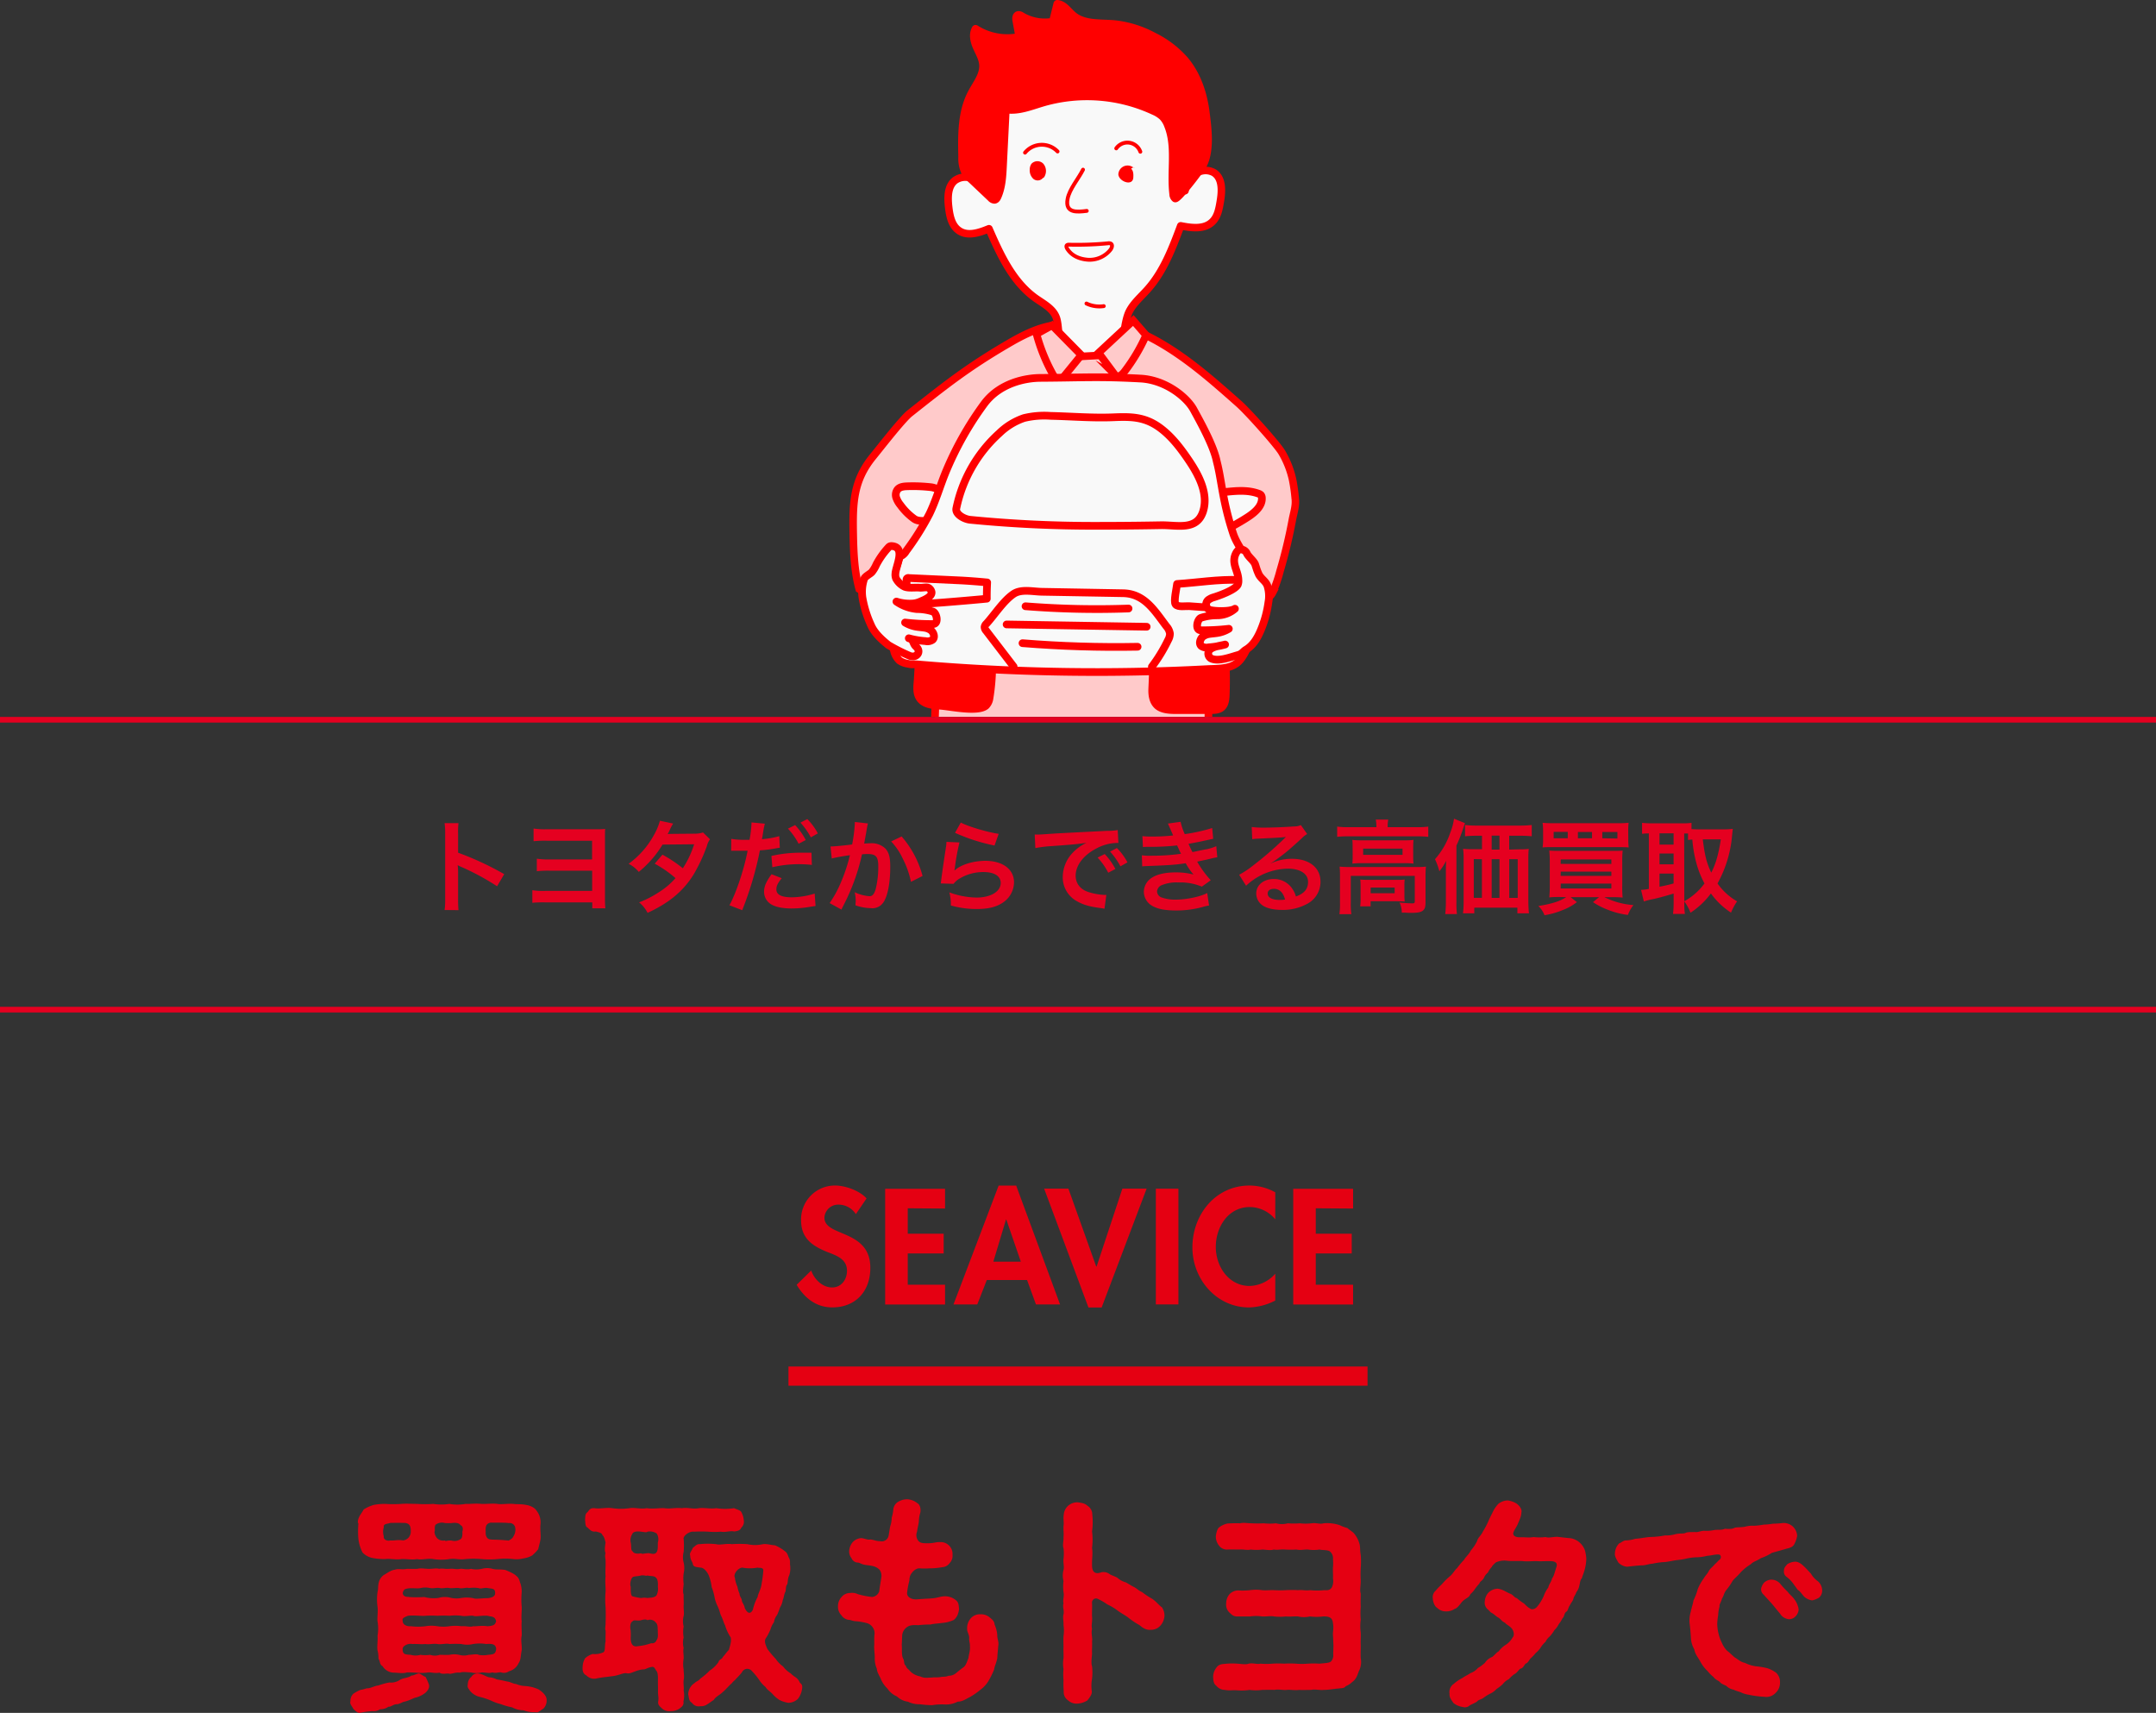 <svg xmlns="http://www.w3.org/2000/svg" xmlns:xlink="http://www.w3.org/1999/xlink" viewBox="0 0 764 606.88"><rect x="0" y="0" width="764" height="606.88" fill="#333333" stroke="none"/><defs><style>.cls-1,.cls-11,.cls-5{fill:none;}.cls-2{fill:#e50012;}.cls-3{clip-path:url(#clip-path);}.cls-4,.cls-6{fill:#ffcaca;}.cls-10,.cls-11,.cls-5,.cls-6,.cls-7,.cls-8,.cls-9{stroke:red;}.cls-10,.cls-11,.cls-5,.cls-7,.cls-8,.cls-9{stroke-linecap:round;stroke-linejoin:round;}.cls-10,.cls-5,.cls-8{stroke-width:2.72px;}.cls-6{stroke-miterlimit:10;}.cls-6,.cls-7{stroke-width:2.66px;}.cls-10,.cls-7{fill:#f9f9f9;}.cls-12,.cls-8,.cls-9{fill:red;}.cls-9{stroke-width:3.12px;}.cls-11{stroke-width:1.36px;}.cls-13{fill:#e50020;}</style><clipPath id="clip-path" transform="translate(0 -1.99)"><rect class="cls-1" x="292" width="180" height="256"/></clipPath></defs><g id="レイヤー_2" data-name="レイヤー 2"><g id="Contents"><path class="cls-2" d="M152,598.85c.33,1.31-.73,2.45-1.3,2.94a9.43,9.43,0,0,1-3.27,1.63c-.73.08-2.12,1-4.08,1.47-.57,0-2,1-2.77.9-1.31.08-2,1-2.94.9a4.84,4.84,0,0,1-2.94.89,4,4,0,0,1-2.69.66,29.16,29.16,0,0,0-4.24.57c-.82.32-1.72-.57-2.53-1.31-.57-1.14-1.39-1.79-1.06-2.77a3.47,3.47,0,0,1,1-2.61,13.65,13.65,0,0,1,2.53-1.39c1.14-.16,1.87-.49,2.36-.57,1.14.08,2.69-.9,4-1a24,24,0,0,1,3.92-1.06,5.54,5.54,0,0,0,3.83-1c1.47-.74,2.86-.57,4-1.47.57.08,1.06-.33,2.53-.73.74.08,1.47.89,2.45,1.22A19.66,19.66,0,0,1,152,598.85Zm-25-57c-.41-.65-.08-1.71.41-2.69.41-.73,1-1.47,1.47-2.37a13.71,13.71,0,0,1,3.67-1.63,21.89,21.89,0,0,1,4-.33,42.07,42.07,0,0,0,5.63,0c1.8-.16,3.84,0,5.63,0a41.84,41.84,0,0,0,5.71,0,18.77,18.77,0,0,0,5.72,0,16.5,16.5,0,0,0,5.71,0c1.47.09,3.51-.24,5.63,0,1.55.09,3.92-.24,5.71,0,1.55.25,3.59-.16,5.63,0,1.14.17,2.69,0,4.33.33,1.38.16,3.18.9,3.83,2a6.67,6.67,0,0,1,1.47,4.65c-.24,2.12.16,3.76,0,5.47-.24,1.47-.73,2.94-.82,3.59a17.37,17.37,0,0,1-2.12,2.2,8.42,8.42,0,0,1-3.1,1.06,9.89,9.89,0,0,1-3.59.25,25.82,25.82,0,0,0-5.63,0,33,33,0,0,1-5.71,0,31.94,31.94,0,0,0-5.63,0c-2.29.33-3.76-.33-5.71,0a19.21,19.21,0,0,1-5.72,0c-2.2-.33-4,.41-5.71,0-1.71.33-3.83-.08-5.63,0-1.63.33-4.16-.25-5.63,0a24.23,24.23,0,0,1-4.24-.33,6.81,6.81,0,0,1-3.84-2,14.19,14.19,0,0,1-1.47-4.81A30.26,30.26,0,0,1,127,541.89ZM163,594.61c-1.72-.16-2.53.41-3.67.41-1-.33-2.53.4-3.59-.41-1.56.33-3-.16-3.92-.08a17.2,17.2,0,0,1-3.59.16,39.3,39.3,0,0,0-4.08-.16c-1.23.49-3.27.08-4.57.08a4.72,4.72,0,0,1-4-2.29c-1.14-.57-.82-1.79-1.47-2.61a11.61,11.61,0,0,0-.33-3c-.24-1.47.17-3.34,0-5.14a15.24,15.24,0,0,0,0-5.14c-.16-1.55.25-3.51,0-5.14a19,19,0,0,1,0-5.22c.33-1.23.09-1.88.41-3.27a4.56,4.56,0,0,1,1.8-2.77c1.22-.65,2.44-1.72,3.91-1.88,1.39-.49,2.53.08,4.33-.32,1.47,0,2.45.08,3.75,0,1.06-.33,2.7,0,3.76,0,1.63.08,2.69-.33,3.83,0,1.31-.25,2.21.16,3.76,0s2.12.32,3.83,0c.82-.09,2.37.4,3.76,0a8.8,8.8,0,0,0,3.83,0,7.14,7.14,0,0,1,3.75,0c1.55.4,2.7.08,4.57.4,1.15.49,3.19,1.31,4,2.21,1,.81,1,1.79,1.39,2.69a9.53,9.53,0,0,1,.41,3,26.65,26.65,0,0,0,0,5.14c.08,1.71-.25,3.59,0,5.14-.17,1.55.08,3.84,0,5.14-.41,1.39.16,3.76,0,5.14-.41,1.88-.25,3.35-1.06,4.49a5.18,5.18,0,0,1-3.43,2.94,3.11,3.11,0,0,1-2.78.41c-.81-.17-1.87.41-3.1,0-1.38.41-2.2,0-3.75,0a7.76,7.76,0,0,1-3.83,0C165.8,594.53,164,594.2,163,594.61ZM136,546.3c-.25,1.22,1.3,1.79,2.28,1.47,1.39.16,2.45-.33,4.57,0a3.06,3.06,0,0,0,2.7-3.1c.08-2-.41-3.19-2.7-3.1-2.12-.09-3.59,0-4.57,0-1.06.4-2.53.24-2.28,1.55A5.21,5.21,0,0,0,136,546.3Zm6.69,30c0,1.3,1.39,2,2.94,1.87a21,21,0,0,0,5.14,0,12.48,12.48,0,0,1,4.24,0,14.41,14.41,0,0,0,4.25,0,15,15,0,0,1,4.24,0c1.71-.16,3.1.41,4.16,0,1.31.09,2.94-.32,5.14,0,2.12-.16,2.61-.48,3-1.71-.33-2-2-1.63-3-2-2.28-.16-4.16.41-5.14,0-1.06-.16-2.94.33-4.16,0a18.53,18.53,0,0,0-4.24,0,37.37,37.37,0,0,0-4.25,0,37.41,37.41,0,0,0-4.24,0c-1.06.17-3.84-.24-6.2,0C143.12,575,142.38,575.43,142.71,576.25Zm26.85,12a9.39,9.39,0,0,0,3.43,0c1.87-.16,2.69-.24,2.85-2.12-.16-1.71-1.47-1.87-3.51-1.71a14.8,14.8,0,0,0-4.65,0,9.06,9.06,0,0,1-4.16,0,37.48,37.48,0,0,0-4.24,0c-1.07-.33-2.86.24-4.25,0s-2.85.24-4.24,0c-1.71.16-2.78-.08-4.65,0-1.72-.33-3.51.81-3.43,1.71-.08,2,.9,2,2.86,2.12a6,6,0,0,0,3.42,0,11.54,11.54,0,0,0,3.43,0,5.34,5.34,0,0,0,3.43,0c1,0,2.2.09,3.43,0a8.17,8.17,0,0,1,3.42,0,6.06,6.06,0,0,0,3.43,0C167,588.33,168.58,587.92,169.56,588.24Zm-24.73-20.48a42.18,42.18,0,0,0,5.55,0,13.13,13.13,0,0,0,5,.33,7.93,7.93,0,0,1,3.92-.17,9.1,9.1,0,0,0,4.24.17,11.79,11.79,0,0,1,4.16.08c1.06.41,2.61,0,5.14,0,2.29-.25,2.78-1.06,2.61-2.2-.08-1.31-1.38-1.15-2.53-1.39-1.47-.25-2.36.41-3.34,0a12.13,12.13,0,0,0-3.43,0c-.82-.33-2.45.33-3.43,0-1.06-.16-2.53.16-3.42,0-1.31-.25-2.21.24-3.43,0s-2.12.24-3.43,0a8.09,8.09,0,0,0-3.43,0c-1.22.33-4-.33-5.63.49C142,566.62,143,567.92,144.83,567.76Zm12.9-20c.16.41.65-.17,2.36,0a3.76,3.76,0,0,0,3.1-.49c.74-.33.74-2,.66-2.61.32-1.06.24-2-.66-2.37-.49-.9-2.2-.9-3.1-.73a22.83,22.83,0,0,1-2.36,0,3.84,3.84,0,0,0-3.35.57c-.57.9-.08,2-.41,2.53C154.22,547.12,155.85,548.09,157.73,547.77Zm34.84,59.57c-1.14.57-1.71,1.55-2.86,1.22a10.07,10.07,0,0,1-4.16-.65,8.64,8.64,0,0,1-4.08-1.06,21.85,21.85,0,0,1-4-1.14,16.1,16.1,0,0,1-3.42-1.23,25.34,25.34,0,0,0-3.92-1.3,6.47,6.47,0,0,1-3.59-2.21c-.49-.81-1-1.06-.74-2.28a3.25,3.25,0,0,1,1.23-2.61,2.59,2.59,0,0,1,2.85-1.14c1.64.32,2.94,1.38,3.84,1.3A6.65,6.65,0,0,1,176,597c1.47.24,2.13.4,3.59.73,1.39.16,2.13.82,3.27.9a9.51,9.51,0,0,0,3.18.73,13.21,13.21,0,0,1,4.9,1.23c1.3.89,2.85,2.2,2.77,3.83A4,4,0,0,1,192.57,607.34Zm-18.28-59.9a60.3,60.3,0,0,1,6,.33c.57-.41,1.22-.49,1.79-1.72a4.3,4.3,0,0,0,.49-3,2,2,0,0,0-2.28-1.47c-1.47-.25-4.49-.09-6.37-.17-1.87.33-1.87,1.72-1.79,3.27C172,546.87,173.07,547.52,174.29,547.44Z" transform="translate(0 -1.99)"/><path class="cls-2" d="M242.26,547.28a27.19,27.19,0,0,1,0,4.57,7.3,7.3,0,0,0,0,3.75,8.53,8.53,0,0,1,0,3.84,14.7,14.7,0,0,0,0,3.75c-.08,1.23-.41,2.78,0,3.76-.08,1.14.08,2.53,0,3.83s.25,2.69,0,3.75a7.39,7.39,0,0,0,0,3.76,10.11,10.11,0,0,0,0,3.83,7.36,7.36,0,0,0,0,3.76c-.32,1.38.08,2.28,0,3.75a10.33,10.33,0,0,0,0,3.84c-.08.89.33,2.36,0,3.75-.16,1.22.17,2.77,0,3.75a8.64,8.64,0,0,1-.08,3.84c.25,1.47-.73,2-1.47,2.61a5.6,5.6,0,0,1-3,.82,3.83,3.83,0,0,1-3-.82c-.65-.65-1.71-1.3-1.47-2.61s-.08-2-.08-3.51c.08-1.39-.08-2.45,0-4.32,0-1.39-.08-2.53-.65-3.11-.65-1.14-.82-1.3-1.39-1.3-1.79.24-2.36,1-3.26.9a10.38,10.38,0,0,0-2.86.73c-1.22.41-1.87.82-2.85.65-.74-.24-2.13.33-2.78.49a12,12,0,0,1-2.77.57c-1.55.25-3.35.33-5.47.82a3.81,3.81,0,0,1-3.35-1.14c-1.22-.57-1.46-1.8-1.3-3.27a5.83,5.83,0,0,1,.9-2.85A7.37,7.37,0,0,1,210,588a7.43,7.43,0,0,0,3.59-.49c1.06-.33.57-2,1-4-.08-1.47.08-3.1,0-3.83-.33-.66.08-1.72,0-2.86.08-1.39.08-3.43,0-5.47a29.21,29.21,0,0,1,0-5.38c.08-1.8-.25-3.43,0-5.39-.17-2,.08-3.26,0-5.47.08-.81-.41-1.55,0-2.85-.33-.74-.33-1.8,0-3.76-.25-.9-.49-2.12-1.06-2.53-.33-1-1.23-1-2.37-1.38-1.47.32-2.37-.82-2.94-1.39-.9-.33-.73-1.55-.9-2.69.09-1.23,0-2.21.9-2.78.74-1,1-1.47,2.45-1.39,1.8.33,4.32-.32,6.28,0a21.6,21.6,0,0,0,6.12,0c1.72-.32,3.92.41,6.12,0,2.29.33,4.08-.08,6.21,0,2.28.33,3.67-.24,6.2,0,2.36-.32,3.83.41,6.12,0,1.71-.24,4.08.33,6.12,0a20,20,0,0,0,6.28,0c.82.41,2.12.66,2.53,1.31a6.82,6.82,0,0,1,.9,2.86,2.89,2.89,0,0,1-.9,2.77c-.24.82-1.22,1.22-2.53,1.31-1.38-.33-3,.4-4.65.08a27.79,27.79,0,0,1-4.49,0,48.65,48.65,0,0,0-5,0C244.14,544.42,241.94,546.3,242.26,547.28Zm-9.14,32.48c-.16-.74.17-2.12-.81-3a2.56,2.56,0,0,0-2.86-.74c-.57-.32-.9-.32-2.28,0-1.15.41-2.53-.32-3,.41-1.15.49-.82,2.94-.66,3.35-.08.32.09.49,0,2.2-.08,2,.41,3.67,2.45,3.26a19.44,19.44,0,0,0,4.82-1.06,1.61,1.61,0,0,0,1.87-1.06C233.45,582,233,580.82,233.12,579.76Zm0-15.59c.08-1.3,0-2.61-.65-3.18-.65-.82-2.37-.49-3-.82-.41.33-1.14-.16-2.28,0-.9.33-2.45.25-2.94.57-.74.49-1.14,2.7-.74,3.43,0,1-.08,2.86.49,3.35a17.09,17.09,0,0,0,3.19.65,6.25,6.25,0,0,1,2.28,0c.9-.16,2.12,0,3.1-.82A5,5,0,0,0,233.12,564.17Zm-.41-18.85a4.33,4.33,0,0,0-3.26-.65c-.33.32-.9.16-2.28,0-1-.17-2.78-.17-3.11.81a4.08,4.08,0,0,0-.57,3c.33,1.23-.08,2.86.74,3.19.32.81,1.79.89,2.94.65.49.41,1.06,0,2.28,0,.65-.25,2,.65,2.94-.08s.65-2.7.73-3.76A3.8,3.8,0,0,0,232.71,545.32Zm51.5,55.16a7.47,7.47,0,0,1-1.47,3.43,5,5,0,0,1-3.43,1.39,11.15,11.15,0,0,1-3.1-1,11,11,0,0,1-2.45-2.12c-.73-.82-2-1.55-2.45-2.45a10.84,10.84,0,0,1-2.28-2.53,24.13,24.13,0,0,0-2.61-3.18,2.08,2.08,0,0,0-3.51.49,25,25,0,0,1-2,2.2c-.41.57-1.14,1-1.55,1.63-1,.82-2.12,2.21-3.18,3.1-1.15,1.15-2.45,1.55-3.27,2.86-1.06.65-1.38,1-2.2,1.47a3.73,3.73,0,0,1-2.53.73,2.89,2.89,0,0,1-3-1.22c-1.22-.65-1-2-1.31-3a4.89,4.89,0,0,1,2.29-4c.65-.65,1.39-.73,2-1.55a23.49,23.49,0,0,0,3.34-2.86,10.65,10.65,0,0,0,3.1-3c.25-1,1.15-.89,1.55-1.79.74-.82,1.39-1.8,2.13-2.53.32-1.06,1-3.1.65-4.41a16.13,16.13,0,0,1-2-4.32c-.57-1-.65-1.88-1.39-3.35-.41-.81-.49-1.79-1.22-3.34a12,12,0,0,1-1.14-3.43,20.34,20.34,0,0,0-1-3.43,16,16,0,0,0-1.15-4.4c-.65-1.23-1.71-2.45-2.69-2.45-1.55-.25-2.69-.17-2.85-1.39-.25-.9-.9-1.47-.9-2.86-.41-.89.57-1.71.9-2.77.65-.41,1.38-1.47,2.52-1.31a27.19,27.19,0,0,1,5.72,0c1.55.41,3.67-.32,5.55,0a42.8,42.8,0,0,1,5.55,0,12.59,12.59,0,0,0,5.54,0c1.47-.16,2.78.33,4.25.41a15.12,15.12,0,0,1,3.67,2.21c.82.57,1,1.79,1.31,2.28.57,1,.24,1.88.4,2.69a7.94,7.94,0,0,1-.32,3.43c-.66,1.39-.41,2.37-.74,3.26-.65.66-.32,2.21-.73,2.78-.49,1.14-.41,1.88-.82,2.69a6.86,6.86,0,0,1-1,2.7,25.17,25.17,0,0,1-1,2.61,5.53,5.53,0,0,0-1.14,2.61,7.93,7.93,0,0,0-1.22,2.53,19,19,0,0,1-1.72,3.26c-.65,1.14.25,2.69.57,3.59a33.61,33.61,0,0,0,3,3.59,10.38,10.38,0,0,0,2.62,2.7,9.29,9.29,0,0,0,2.69,2.44,8.43,8.43,0,0,0,1.63,1.31,4.31,4.31,0,0,1,1.63,2C284.29,598.85,284.37,599.26,284.21,600.48ZM270.5,558.29c-.17-1.14-1.63-.65-2-.89a15.85,15.85,0,0,1-5.55,0c-1.63.24-3.18,2.45-2.53,3.59a10.43,10.43,0,0,0,.9,3.18,10.61,10.61,0,0,0,.73,2.45c.08,1.14.82,1.71.82,2.37.08.89.81,1.38,1.06,2.77.9,1.88,2,2.28,2.85.57a17.06,17.06,0,0,1,1.72-4.57c0-.9,1.22-2.77,1.38-4.65A41,41,0,0,0,270.5,558.29Z" transform="translate(0 -1.99)"/><path class="cls-2" d="M353.4,581.31c-.08,1.3.66,2.45.33,3.83-.08,1.39-.25,2.53-.33,4.33-.32,1.71-.9,2.61-1.14,4.08a32.08,32.08,0,0,1-1.88,3.83,10.45,10.45,0,0,1-2.93,3.27,24.94,24.94,0,0,1-3.76,2.61c-1.63.82-2.69,1.63-4.32,1.63a8.8,8.8,0,0,1-4.49,1,21,21,0,0,0-4.57.25,36.08,36.08,0,0,1-4.33-.33,9.26,9.26,0,0,1-4.24-.9,7,7,0,0,1-3.92-1.88,7.44,7.44,0,0,1-3.34-2.77,10.1,10.1,0,0,1-2.29-3.26c-.49-1.23-1.38-2.37-1.47-3.76a8.85,8.85,0,0,1-.73-3.92c0-1.14-.24-2.93-.24-3.91.16-1.47-.09-2.53.16-4.57a3.75,3.75,0,0,0-3-3.84,21,21,0,0,0-3.18-.57,6.85,6.85,0,0,1-2.45-.49,3.65,3.65,0,0,1-3.1-1.63,4.27,4.27,0,0,1-1.23-3.18,4.67,4.67,0,0,1,1.23-3.27,3.92,3.92,0,0,1,3.1-1.47,4.67,4.67,0,0,1,2.69.41,28.74,28.74,0,0,0,5.06,1,2.93,2.93,0,0,0,2.53-2c.25-2,.49-3.18.73-4.81a3.69,3.69,0,0,0-.57-2.78,4.69,4.69,0,0,0-2.2-1.3c-1.22-.33-2.37-.33-3.43-.58s-1.47-.73-2.36-.73a2.56,2.56,0,0,1-2-1.55,3.84,3.84,0,0,1-.82-2.45,5.36,5.36,0,0,1,1.22-3.18,4.49,4.49,0,0,1,3-1.47c1,0,2.29.73,3.27.49.57-.08,2.28.65,3.34.57a2.51,2.51,0,0,0,3.1-1.71c.33-1.63.41-2.7.66-3.67a9.85,9.85,0,0,0,.49-2.94,13.5,13.5,0,0,0,.57-3,3.58,3.58,0,0,1,1.71-2.61,6.56,6.56,0,0,1,3.1-.9,6.17,6.17,0,0,1,3.59,1.31c1.23.65,1.39,2.36,1.15,3.5a10.06,10.06,0,0,0-.49,2.94c-.09,1.06-.49,2.45-.66,3.76a3.2,3.2,0,0,0,.57,3.34c.49.49,1.06.74,2.7.74,2.69.08,3.34-.49,4.89-.41a4.2,4.2,0,0,1,4.41,4.57,3.6,3.6,0,0,1-1,2.85,3.41,3.41,0,0,1-2.61,1.47,25.3,25.3,0,0,1-4.65.41,24.34,24.34,0,0,1-3.43,0c-1.39-.08-2.53,1.31-3,2a4,4,0,0,0-.57,2.2,31.77,31.77,0,0,0-.82,4.33c-.24,1.71,1.72,2.61,3.51,2.45,2-.17,4.25-.25,5.14-.33,2.53-.16,3.68-1.06,5.88-.65A5.93,5.93,0,0,1,338.8,569c1.06.89.89,2.12,1.06,3a7.81,7.81,0,0,1-.66,2.45c-.49.82-1,1.55-1.79,1.72a10.76,10.76,0,0,1-3.35.81c-1.71.25-2.94.25-4.32.57a43.15,43.15,0,0,0-4.41.25c-2.28-.16-3.26.16-4,.73a4,4,0,0,0-1.63,2.78c-.08,1.71-.08,2.36-.16,3.34.16,2-.17,3.84.57,5.14.41.74.08,1.88.9,2.37.08.9,1.22,1.39,1.55,2a6.84,6.84,0,0,0,3.51,1.79c1.55.74,2.69.41,4.08.41,1.06-.16,1.63,0,3-.16,1.22-.25,1.95,0,3-.49a3.89,3.89,0,0,0,2.78-1.06c.9-.74,1.3-1.06,2.28-1.8,1.06-.57,1.55-2.36,2-3.51,0-.89.66-2.44.49-4,.08-1.15-.41-2.21-.24-3,0-1.23-.82-2.29-.74-3.1a5.26,5.26,0,0,1,1.47-4.08,4.37,4.37,0,0,1,3.27-1.23,4.71,4.71,0,0,1,3.1,1c1,.82,1.79,1.39,1.87,2.61A11.34,11.34,0,0,1,353.4,581.31Z" transform="translate(0 -1.99)"/><path class="cls-2" d="M412.64,574.45a5.64,5.64,0,0,1-1.38,3.43,4.35,4.35,0,0,1-3.43,1.55,4,4,0,0,1-2.53-.57c-.73-.33-1.22-1-2.2-1.47a28.18,28.18,0,0,1-3.51-2.45c-1.14-.81-2.53-1.55-3.51-2.28a18.63,18.63,0,0,0-3.67-2.21,21.85,21.85,0,0,0-3.43-2,1.44,1.44,0,0,0-2,1.55c.08,1.64-.08,3.51,0,4.74.16,1.87-.33,2.94,0,4.4-.41,1.55.24,3.19,0,4.41.08,1.8-.08,2.78,0,4.41-.08,1.22-.41,3.34,0,4.4a19.69,19.69,0,0,1,0,4.41,13.65,13.65,0,0,0-.08,4.49c.08,1.22-.9,2.28-1.55,3.18a7.47,7.47,0,0,1-3.43,1.14,4.46,4.46,0,0,1-3.43-1.14,3.5,3.5,0,0,1-1.55-3.18,35.25,35.25,0,0,1-.08-4,21.26,21.26,0,0,1,0-3.92,12,12,0,0,1,0-3.83c.08-1.39-.08-2.78,0-3.92,0-1-.08-2.45,0-3.92a12.74,12.74,0,0,0,0-3.91c.08-1.55-.33-2.53,0-3.84s-.41-2.36,0-3.92c-.33-1.06.33-2.53,0-3.91a15.76,15.76,0,0,1,0-3.92,7.87,7.87,0,0,1,0-3.92c.33-1.14-.16-2.44,0-3.91a15.42,15.42,0,0,0,0-3.84c-.41-1.06.08-2.45,0-3.92.16-1.38-.08-2.2,0-3.91.24-1.23-.16-2.53.08-3.92a4.75,4.75,0,0,1,1.55-3.26,5,5,0,0,1,3.43-1.23c1.55.25,2.45.33,3.43,1.23a3.56,3.56,0,0,1,1.71,3.1,24,24,0,0,1-.08,6,23,23,0,0,1,0,5.8c.33,2.28-.08,3.83,0,6.2,0,2.53,1.22,3.26,3.34,2.45a3.63,3.63,0,0,1,2.86.65c.74.49,2,.82,2.78,1.31a7.13,7.13,0,0,0,3,1.63c1.15.65,2.13,1.3,2.86,1.63,1.14.57,1.63,1.31,2.86,1.8a30.36,30.36,0,0,0,3.67,2.44c1.47,1,2.28,2.21,3.43,3A5.3,5.3,0,0,1,412.64,574.45Z" transform="translate(0 -1.99)"/><path class="cls-2" d="M481.51,594.12c-.65,1.79-1,2.86-2.36,3.83a6.94,6.94,0,0,1-2.29,1.47c-.49.82-1.71.66-2.53.82-1.47.08-3.26.49-5.3.49-1.47.16-3.18-.33-4.33,0-1.38,0-3.26.08-4.32,0-1.71.24-3.1-.16-4.41,0s-2.94-.33-4.32,0c-1.47-.08-3.19,0-4.41,0a16.27,16.27,0,0,1-4.41,0,18.8,18.8,0,0,1-4.24.16c-1.88-.16-3,.17-4.57-.16a3.86,3.86,0,0,1-3-1.47c-1.06-.73-1.06-2-1.14-3.18A5.43,5.43,0,0,1,431,592.9c.74-1.07,1.55-1.31,3-1.39a23.81,23.81,0,0,1,4.33-.08c1.63.08,3.1.4,4.16,0,1.55-.33,2.85.32,4.16,0a24.6,24.6,0,0,0,4.24,0,33.71,33.71,0,0,1,4.16,0,34,34,0,0,1,4.17,0,24,24,0,0,0,4.16,0,34,34,0,0,1,4.16,0c1.55-.17,3.51-.17,4.16-.82a3.24,3.24,0,0,0,.74-2.53c0-1.14.08-1.79.08-3.26-.08-1.06-.08-2.37-.17-3.51s.33-2.45,0-4.16c-.16-1.72-.89-2.53-3.5-2.45a18.12,18.12,0,0,1-4.66,0,9.31,9.31,0,0,1-4.24,0c-1.55-.08-3,.16-4.24,0a18.82,18.82,0,0,1-4.25,0c-1.14-.25-2.61.08-4.24,0a14.55,14.55,0,0,0-4.24,0h-4.33c-1.55.08-2.12-.57-3-1.39a3.87,3.87,0,0,1-1.14-3.26,5,5,0,0,1,1.14-3.19,4.35,4.35,0,0,1,3-1.38,25.06,25.06,0,0,0,4.33-.09,14.86,14.86,0,0,1,4.24,0c1.22.17,3.1-.08,4.24,0a35.18,35.18,0,0,0,4.25,0,37.42,37.42,0,0,1,4.24,0c1.63-.16,2.78.25,4.24,0a25.15,25.15,0,0,0,5.14,0c1.15.09,2,0,2.62-1a4.9,4.9,0,0,0,.4-3.11c.09-1.55-.08-2.69,0-3.91a16,16,0,0,0,0-2.94,3.08,3.08,0,0,0-1.22-2.86c-.9-.49-2.61-.32-3.59-.57a12.73,12.73,0,0,1-4,0c-1.22-.08-2.77.33-4.08,0a34.68,34.68,0,0,1-4.08,0c-1.22-.16-2.77.25-4,0-1.22.41-3.1,0-4.08,0a16.86,16.86,0,0,1-4.08,0c-1.3.33-2.77-.16-4.08,0-1.71,0-3-.08-4.16,0a3.46,3.46,0,0,1-3-1.38,5.22,5.22,0,0,1-1.14-3.27c.08-.82.41-2.61,1.14-3.18a7.39,7.39,0,0,1,3-1.39,42,42,0,0,1,4.41-.08c1.47-.33,2.44,0,4.16,0a37.48,37.48,0,0,0,4.24,0,19.59,19.59,0,0,0,4.33,0,8.2,8.2,0,0,0,4.24,0,24.6,24.6,0,0,0,4.24,0,18.16,18.16,0,0,0,4.17,0c1.63-.25,3,.41,4.24,0a14.28,14.28,0,0,1,5.71.65,12.82,12.82,0,0,0,2.69,1c.74.65,1.47,1.06,2.29,1.8a9.78,9.78,0,0,1,2,3.67c.4,1.14.16,2.53.49,4.08a28.92,28.92,0,0,1,0,4.57,40.62,40.62,0,0,0,0,4.57c0,2-.41,3.34,0,4.57,0,1.39-.09,2.77,0,4.65a26.7,26.7,0,0,0,0,4.57,16.63,16.63,0,0,0,0,4.57c.08,1.47-.09,2.94,0,4.65,0,1.88-.09,3.18,0,4.49A6.9,6.9,0,0,1,481.51,594.12Z" transform="translate(0 -1.99)"/><path class="cls-2" d="M562.13,554.21a16.47,16.47,0,0,1-.73,4.41c-.33,1.14-.73,1.88-.82,2.53-.65.49-.73,2-.89,2.45a5.38,5.38,0,0,1-1.06,2.45c-.41,1.14-.9,1.55-1.07,2.36s-1.06,1.72-1.22,2.29c-.57.65-.73,2-1.22,2.28-.9.49-.74,1.88-1.39,2.29a12.18,12.18,0,0,1-1.39,2.2,7.63,7.63,0,0,1-1.55,2.12,13.67,13.67,0,0,1-1.63,2.21,5.12,5.12,0,0,0-1.47,1.87,10,10,0,0,0-1.71,2,8.31,8.31,0,0,1-1.8,2,13.9,13.9,0,0,1-1.79,1.88c-.66.74-.9,1.63-1.8,1.88-.65.81-.9,1.63-1.88,1.79-.49.33-1.22,1.55-2,1.88a9.87,9.87,0,0,0-2,1.8,6.24,6.24,0,0,0-2.2,1.79,14.62,14.62,0,0,1-2.2,1.71,6.68,6.68,0,0,1-2.21,1.64,13.84,13.84,0,0,0-2.36,1.47c-.82.65-1.88.65-2.37,1.38-.73.49-2,1-2.53,1.31a2.53,2.53,0,0,1-2.53.57,6.75,6.75,0,0,1-3.26-1.39c-.49-.81-1.55-1.87-1.39-3.34a3.46,3.46,0,0,1,1.47-3.43,15,15,0,0,1,3.26-2.2c.74-.58,1.64-.9,2.7-1.64a6,6,0,0,0,2.61-1.79,14.41,14.41,0,0,0,2.53-1.88,5,5,0,0,1,2.44-2c.58-.24,1.64-1.71,2.37-2a9.77,9.77,0,0,1,2.29-2.2,7.24,7.24,0,0,0,2.69-2.77c.73-.74.41-2.29-.33-3.19-1.14-1.22-2-1.38-2.36-2-1.15-.49-1.23-1-2.29-1.79-.65-.25-1.63-1.31-2.45-1.72-.49-.16-.89-.89-1.55-1.38a3.13,3.13,0,0,1-.89-2.7,5,5,0,0,1,1.38-3.18,4.84,4.84,0,0,1,3.27-1.3c2,.32,2.85,1.22,4.57,1.87.89.41,1.3,1.31,2.12,1.47a23.55,23.55,0,0,0,2.12,1.63c.82.41,1.31,1.39,2.53,2,.73.66,2,.17,2.61-.65a15.23,15.23,0,0,0,2.29-3.75,10.86,10.86,0,0,1,1.63-3c.08-.9,1.22-2.29,1.3-3.19.74-.89,1.07-2.69,1.55-4,.58-1.72-.65-2-1.63-2.13-1.71-.08-3.67.09-5.06,0s-3.51.17-5,0-4.09.09-5.88-.16a7.37,7.37,0,0,0-3.84.57c-.57.49-1.38,1.23-1.47,1.63a6.93,6.93,0,0,0-1.38,2,4.64,4.64,0,0,0-1.47,2c-.65,1-1.39,1.14-1.55,1.88a18.29,18.29,0,0,0-1.55,1.88,8,8,0,0,1-1.63,1.87c-.41,1-.9,1.14-1.72,1.72a5.8,5.8,0,0,0-1.79,1.71c-1,1.14-1.23,1.55-2.21,1.88a5,5,0,0,1-2.85.81,4.35,4.35,0,0,1-3.27-1.3c-.81-.41-1.47-2.12-1.47-3.19a3,3,0,0,1,1-2.85,19,19,0,0,1,2.13-2.21,23.15,23.15,0,0,1,2.85-2.85c1-.74,1.72-2.21,2.61-2.94a28.13,28.13,0,0,1,2.53-3c.41-.9,1.72-1.88,2.29-3.18a15.63,15.63,0,0,0,2.28-3.43c.33-1.3,1.31-1.79,2-3.26a30.45,30.45,0,0,0,1.88-3.51c.41-1.06,1-2.12,1.71-3.59a10.66,10.66,0,0,1,2-2.86,5.66,5.66,0,0,1,3.18-1.14,7.63,7.63,0,0,1,3.35,1.22c1,.82,1.88,2,1.55,3.1,0,1.31-.65,2.53-1.39,4.33-.49,1-1.22,2-1.39,2.61-.4,1,.41,1.8,2.21,1.8,2.28-.09,3.1.24,4.89-.09a17.77,17.77,0,0,0,4.25,0c1.3.41,2.36-.08,4.16-.08,1.63.17,3.35.41,4.65.49a6.46,6.46,0,0,1,4,2.29,6.15,6.15,0,0,1,1.22,2.28A17.08,17.08,0,0,1,562.13,554.21Z" transform="translate(0 -1.99)"/><path class="cls-2" d="M630.76,598.12a4.9,4.9,0,0,1-1.63,3.75,4.46,4.46,0,0,1-3.84,1.31,36.85,36.85,0,0,1-5.63-.74,9.32,9.32,0,0,1-2.69-.81c-.74-.33-1.72-.49-2.69-1a4.72,4.72,0,0,1-2.53-1.31c-.74-.41-1.88-.73-2.37-1.47-1-.73-1.47-.73-2.2-1.71a11.32,11.32,0,0,1-2-2,13.47,13.47,0,0,1-2.78-3.67c-.73-1.31-1.79-2.53-2-4.08a9,9,0,0,1-1.22-4.33c-.08-1.3-.25-3.34-.41-4.57a10.46,10.46,0,0,1,.33-4.32c.32-1.55.81-2.86,1-4.16a21.88,21.88,0,0,0,1.54-4.08,19.09,19.09,0,0,1,2.13-3.76c.73-1.22,1.22-1.47,1.79-2.61.41-.81,1.06-1.14,2.12-2.37a16.56,16.56,0,0,0,1.31-1.3c.65-.49,1.06-1,.65-1.8-.24-.49-1.14-.4-2.61-.16-.81.16-1.71.25-2.28.33a16.3,16.3,0,0,1-3.84.49,19.39,19.39,0,0,0-3.83.57c-1.47.32-2.37.32-3.84.57s-2.86.57-3.92.57a27.51,27.51,0,0,0-3.83.57c-1,0-2.61.65-3.84.57-1.38.08-3.1.25-5.06.49a5,5,0,0,1-3.1-1.47c-.65-1.14-1.39-2.28-1.22-3.34a5.16,5.16,0,0,1,1.55-3.51c.65-.16.81-.57,2-1a11.33,11.33,0,0,0,3.59-.57c2.12-.16,3.83-.57,5.38-.65A30.1,30.1,0,0,0,590,546a12.3,12.3,0,0,0,3.59-.41c1.39-.4,2.53-.16,3.51-.4.81-.49,2-.33,3.59-.41.89.24,2.28-.57,3.51-.41a13.89,13.89,0,0,0,3.51-.33c1.06-.08,2.61.09,3.5-.4,1.23.08,2.7.16,3.59-.41,1-.16,2.21-.08,3.6-.33a9.22,9.22,0,0,1,3.18-.32,30.71,30.71,0,0,0,3.43-.41,22.51,22.51,0,0,0,3.26-.33,28.88,28.88,0,0,0,3.51-.24,4.83,4.83,0,0,1,3.51,1.22,4.93,4.93,0,0,1,1.55,3.35,9.61,9.61,0,0,1-1.06,3c-.49,1-1.8,1.3-2.78,1.55-2.45.73-3.83,1.06-5.14,1.46a17.18,17.18,0,0,1-3.91,1.88c-1.39,1-2.62,1.14-3.51,2.12a18.14,18.14,0,0,0-3.51,2.78c-1.06,1.3-2.13,2.12-2.94,3.1a21.66,21.66,0,0,1-2.37,3.43c-.81,1.14-.9,2.28-1.38,2.77-.33,1.39-1.07,2.2-.9,2.94a12.54,12.54,0,0,0-.49,3.1,21.39,21.39,0,0,0-.33,2.94,15.1,15.1,0,0,0,.49,3.67,13.72,13.72,0,0,0,1.14,3.1,8.78,8.78,0,0,0,1.88,2.86c1,.73,1.63,1.47,2.61,2.28,1.47.9,2.21,1.71,3.67,2a13,13,0,0,0,4,1.23,25.35,25.35,0,0,1,3.92.65,10.62,10.62,0,0,1,3.26,1.71A4.51,4.51,0,0,1,630.76,598.12Zm6.61-25.87a3.78,3.78,0,0,1-1.06,2.37,3.08,3.08,0,0,1-2.37,1.06,4.1,4.1,0,0,1-3.18-2c-.73-.82-2-2.45-2.77-3.35-1.07-1.22-1.72-1.87-2.94-3.26a2.64,2.64,0,0,1-1-2.12,4.63,4.63,0,0,1,1.14-2.29,4,4,0,0,1,2.45-1,4.18,4.18,0,0,1,3.34,1.63,29.72,29.72,0,0,0,2.53,2.7c.74,1.06,1.55,1.47,2.45,2.77A7.67,7.67,0,0,1,637.37,572.25Zm7.26-4.24a7.45,7.45,0,0,1-2.45,1,5.09,5.09,0,0,1-3-1.47c-.82-1-1.23-1.55-1.72-2-.57-.25-.73-.82-1.55-1.8a11.54,11.54,0,0,0-2.86-3.1,2.2,2.2,0,0,1-.89-2.12c0-1,.4-1.39,1.14-2.29a5.23,5.23,0,0,1,2.45-.89c1.38-.25,2.69.81,3.43,1.55,1,.89,2,2.12,2.52,2.61a8.72,8.72,0,0,0,2.53,2.77,4.39,4.39,0,0,1,1.47,3.51A3.21,3.21,0,0,1,644.63,568Z" transform="translate(0 -1.99)"/><path class="cls-2" d="M303.28,432.16a7.36,7.36,0,0,0-6.14-3.37,4.89,4.89,0,0,0-5,4.62c0,6.91,16.27,4,16.27,17.79,0,8.21-5.12,14-13.49,14-5.66,0-9.79-3.26-12.62-8l5.16-5.06c1.09,3.15,4,6,7.4,6,3.27,0,5.28-2.77,5.28-5.93,0-4.24-3.92-5.44-7.13-6.69-5.27-2.17-9.14-4.84-9.14-11.2a12,12,0,0,1,12-12.3c3.65,0,8.71,1.8,11.21,4.57Z" transform="translate(0 -1.99)"/><path class="cls-2" d="M321.67,430.09v9H334.4v7H321.67v11.09h13.22v7H313.67v-41h21.22v7Z" transform="translate(0 -1.99)"/><path class="cls-2" d="M349.69,455.5l-3.38,8.65h-8.43l16-42.11h6.21l15.55,42.11h-8.54l-3.15-8.65Zm6.9-21.44h-.1L352,449h9.74Z" transform="translate(0 -1.99)"/><path class="cls-2" d="M388.47,450.76h.11l9.14-27.63h8.6l-15.94,42.1H385.7L370,423.13h8.6Z" transform="translate(0 -1.99)"/><path class="cls-2" d="M417.58,464.15h-8v-41h8Z" transform="translate(0 -1.99)"/><path class="cls-2" d="M451.9,434a11.83,11.83,0,0,0-9-4.35c-7.67,0-12.07,7.07-12.07,14.14,0,6.91,4.57,13.82,12,13.82a12.54,12.54,0,0,0,9.08-4.35v9.52a21.56,21.56,0,0,1-9.3,2.44c-11.53,0-20.07-10-20.07-21.27,0-11.64,8.21-21.92,20.23-21.92a19,19,0,0,1,9.14,2.4Z" transform="translate(0 -1.99)"/><path class="cls-2" d="M466.26,430.09v9H479v7H466.26v11.09h13.22v7H458.27v-41h21.21v7Z" transform="translate(0 -1.99)"/><rect class="cls-2" x="279.4" y="484.16" width="205.2" height="6.8"/><line class="cls-1" x1="746.29" y1="484.16" x2="17.71" y2="484.16"/><g class="cls-3"><path class="cls-4" d="M428.39,267.67c-.27-2.69-.31-29.79.53-35.54L332,226.52c.21,4.95-.84,35.56-1,37.49Z" transform="translate(0 -1.99)"/><path class="cls-5" d="M332,226.52c.21,4.95-.84,35.56-1,37.49" transform="translate(0 -1.99)"/><path class="cls-5" d="M428.92,232.13c-.84,5.75-.8,32.85-.53,35.54" transform="translate(0 -1.99)"/><path class="cls-6" d="M444.57,216.22c2-1,5.22-2,6.33-4.13a49.25,49.25,0,0,0,2.67-7.69A177.21,177.21,0,0,0,458,185.92c.45-2.25,1.25-4.73,1-7a59.51,59.51,0,0,0-.92-6.77,32.72,32.72,0,0,0-3.87-9.9c-1.66-2.8-11.84-14.21-15.14-17.15-11.08-9.83-22.4-19.83-36-25.7l-30.26-2.1c-5.6,1-10.75,3.66-15.66,6.54-14.16,8.27-21.87,14.38-34.73,24.56-2.72,2.16-10.79,12.58-13,15.27-6.94,8.46-7.26,16.21-7.07,27.15.12,6.69.36,13.44,2.12,19.89l27.44,17.69,92.29,1.5Z" transform="translate(0 -1.99)"/><path class="cls-7" d="M374.23,114.32c1.19,2.92.53,9.12,2.7,14.29l20.77-1.14c.13-3.81.74-11.87,2.52-15.25,1.54-2.93,4.15-5.13,6.36-7.61C412.29,98.24,415.41,90,418.4,82c3.79.75,8.24,1.34,11.07-1.3,2-1.82,2.51-4.66,2.95-7.3.62-3.64.88-8.17-2.21-10.21a6,6,0,0,0-6.64.45,10.28,10.28,0,0,0-3.64,5.92l-2.61-30.15L379.09,21.53,351.6,34.78,351,58.15l-1.72,11.43a10.21,10.21,0,0,0-4.7-4.31,6.3,6.3,0,0,0-6.17.65c-2.63,2.07-2.63,6-2.25,9.35s1.1,6.8,3.82,8.54c3.07,2,7.1.61,10.47-.78,4,9.19,8.4,18.84,16.57,24.65C369.76,109.6,373,111.25,374.23,114.32Z" transform="translate(0 -1.99)"/><path class="cls-8" d="M325.67,235c-.18,2-.36,6.65-.54,8.65s-.31,4.13.82,5.76c1.48,2.12,4.43,2.46,7,2.61,3.57.19,13.49,2.46,16.42,0a4.68,4.68,0,0,0,1.28-2.72,71,71,0,0,0,.94-12.44Z" transform="translate(0 -1.99)"/><path class="cls-9" d="M408.57,235.73c.39,2,0,8.49-.07,10.49s.25,4.18,1.71,5.56,4,1.6,6.24,1.61l12.42,0c1.42,0,3-.05,4-1s1.22-2.57,1.28-4a136.61,136.61,0,0,0-.18-14.31Z" transform="translate(0 -1.99)"/><path class="cls-6" d="M367.3,120.33a63.56,63.56,0,0,0,5.41,13.6,11.69,11.69,0,0,0,1.62,2.45,1.42,1.42,0,0,0,.72.49c.56.12,1.05-.38,1.41-.83l6.71-8.24-10.36-10.53Z" transform="translate(0 -1.99)"/><path class="cls-6" d="M406.12,120.76a62.61,62.61,0,0,1-7.74,13c-.71.91-1.85,1.9-2.86,1.36a2.6,2.6,0,0,1-.77-.78L389.29,127l12.31-11.45Z" transform="translate(0 -1.99)"/><path class="cls-10" d="M329.11,186.68c-1.79-.29-3.58.18-5.09-.82a21.36,21.36,0,0,1-4.94-4.92,8.23,8.23,0,0,1-1.49-2.62,3.14,3.14,0,0,1,.45-2.87c.82-1,2.23-1.13,3.5-1.17a57.77,57.77,0,0,1,8.52.34,7.74,7.74,0,0,1,2.58.92C335.32,176.89,334.2,187.51,329.11,186.68Z" transform="translate(0 -1.99)"/><path class="cls-10" d="M436.68,188.45c2-1.11,4-2.26,5.93-3.55,2.3-1.57,4.74-3.77,4.54-6.55a1.68,1.68,0,0,0-.36-1,2.1,2.1,0,0,0-.8-.45c-3.88-1.43-8.09-1-12.2-.56-2.91.28-3.84,7.06-2.29,9.22S434.9,189.43,436.68,188.45Z" transform="translate(0 -1.99)"/><path class="cls-10" d="M348.89,144.89a114.88,114.88,0,0,0-13.8,24.46c-2,4.89-3.44,10-5.73,14.72a94.6,94.6,0,0,1-8.29,13.2,4.25,4.25,0,0,1-2.17,1.9l-1.19,3.55a51.34,51.34,0,0,0-1,29.46,6.91,6.91,0,0,0,2.05,3.85,6.63,6.63,0,0,0,2.77,1.09c2.23.48,1.57.1,3.84.29a742.79,742.79,0,0,0,102.49,1.65c3.87-.2,8.59.08,11.36-3,3.13-3.51,4.48-9.56,5.13-14.07a66.27,66.27,0,0,0,0-16.29l-2.4-4.86c-1.38-3.44-3.88-6.39-5-9.91-3.82-11.65-4-18.66-5.79-25.5-1.11-5.6-6.06-14.4-8.19-18.31-2.33-4.29-9.76-10.49-18.77-11-15.14-.82-20.26-.33-35.42-.24C363.79,135.88,354.53,137.47,348.89,144.89Z" transform="translate(0 -1.99)"/><path class="cls-11" d="M383.78,62.1c-1.6,3.2-4.83,6.9-5.47,10.38-.94,5.09,3.32,4.66,6.8,4.23" transform="translate(0 -1.99)"/><path class="cls-11" d="M395.55,54.56a4.85,4.85,0,0,1,8.54,1.19" transform="translate(0 -1.99)"/><path class="cls-11" d="M374.76,55.66a7.74,7.74,0,0,0-11.53.41" transform="translate(0 -1.99)"/><path class="cls-12" d="M400.83,61.77c.82.74.83,2,.77,3.09-.15,3.31-5.2,1.45-5.3-1.15A3.27,3.27,0,0,1,401.07,61C402.53,61.91,402.14,60.65,400.83,61.77Z" transform="translate(0 -1.99)"/><path class="cls-12" d="M370.13,64.54a4,4,0,0,0-.39-4.51,2.89,2.89,0,0,0-4.24,0,3.55,3.55,0,0,0-.6,2.09,4.1,4.1,0,0,0,1.22,3.19,2.39,2.39,0,0,0,3.19,0C369.74,64.85,369.82,65.11,370.13,64.54Z" transform="translate(0 -1.99)"/><path class="cls-11" d="M392.55,88.2a1.77,1.77,0,0,1,1.12.12c.68.45.33,1.52-.17,2.16A9.43,9.43,0,0,1,385.36,94c-2.92-.26-5.58-1.36-7.18-3.88-.24-.39-.44-1-.09-1.27a1.1,1.1,0,0,1,.69-.17A114.94,114.94,0,0,0,392.55,88.2Z" transform="translate(0 -1.99)"/><path class="cls-11" d="M385,109.53a10.6,10.6,0,0,0,6.13.92" transform="translate(0 -1.99)"/><path class="cls-8" d="M427.31,42.09c-.82-6.79-3.06-13.58-7.47-18.82a35.42,35.42,0,0,0-11-8.39,37.78,37.78,0,0,0-13.8-4.34c-5.09-.48-10.81.2-14.73-3.07-1.83-1.53-3.29-3.9-5.65-4.12l-1.26,5.07a2,2,0,0,1-.54,1.1,1.88,1.88,0,0,1-1,.32A16.21,16.21,0,0,1,362,7.66a1.7,1.7,0,0,0-1.23-.36c-.75.21-.78,1.26-.63,2l1.05,5.75a21,21,0,0,1-15.49-2.85c-1.11,2-.53,4.42.38,6.48s2.13,4.05,2.27,6.29c.23,3.59-2.32,6.67-4,9.84-3.67,6.85-3.58,15-3.4,22.78a11.64,11.64,0,0,0,.93,5.21,11.65,11.65,0,0,0,2.45,2.89l6.82,6.46a1.77,1.77,0,0,0,1.27.64c.55-.06.89-.62,1.11-1.13,1.5-3.39,1.71-7.19,1.89-10.89l1-20c4.42.7,8.78-1.11,13.07-2.39a56.08,56.08,0,0,1,39.42,3,10.55,10.55,0,0,1,3.1,2,8.82,8.82,0,0,1,1.81,2.94c3.13,7.6.92,16.28,1.92,24.45a2,2,0,0,0,.67,1.52c.83.56,8.84-9.89,9.9-11.82C429,55.4,428,47.49,427.31,42.09Z" transform="translate(0 -1.99)"/><path class="cls-5" d="M359.19,238.16l-9.73-12.7a2.08,2.08,0,0,1-.57-1.3,2,2,0,0,1,.67-1.2c2.92-3.2,6.07-8.19,9.66-10.57,2.72-1.79,6.85-.78,10-.73l28.72.51c7.64.14,11.19,6.17,15.39,11.73a5,5,0,0,1,1.25,2.6,4.72,4.72,0,0,1-.65,2.27,56.14,56.14,0,0,1-5.75,9.44" transform="translate(0 -1.99)"/><path class="cls-5" d="M438.48,217.47c.22-.05.58-9.16.55-10-7.35-.28-14.57.94-21.93,1.42-.11,1.37-1.29,6.15-.52,7.23s3.69.54,4.9.64Q430,217.46,438.48,217.47Z" transform="translate(0 -1.99)"/><path class="cls-5" d="M321.32,216.11l-.06-8.52a.62.62,0,0,1,.77-.8l17.79.82c3.36.16,6.65.42,10,.74-.1,1.92-.15,3.84-.13,5.76C347.35,214.38,321.32,216.66,321.32,216.11Z" transform="translate(0 -1.99)"/><path class="cls-5" d="M363.4,216.79a320,320,0,0,0,36.51.8" transform="translate(0 -1.99)"/><path class="cls-5" d="M356.7,223.23l49.64.82" transform="translate(0 -1.99)"/><path class="cls-5" d="M362.33,229.87q20.35,1.65,40.79,1.27" transform="translate(0 -1.99)"/><path class="cls-5" d="M343.76,186.15a447.44,447.44,0,0,0,45,2.14c7.52,0,15-.07,22.55-.21,5.83-.11,12.72,2.07,15-4.85,2-6.23-1.43-12.83-5.11-18.24-2.89-4.26-6.06-8.43-10.21-11.47-5.37-3.92-10.29-3.94-16.54-3.68-7.31.3-14.8-.34-22.12-.5a30.51,30.51,0,0,0-9.45.76,23.33,23.33,0,0,0-8.7,5.32,49.23,49.23,0,0,0-15.29,26.67C338.42,184.16,341.65,185.93,343.76,186.15Z" transform="translate(0 -1.99)"/><path class="cls-10" d="M445.56,204.3c-.28-.75-.51-1.53-.76-2.29-.4-1.24-2.42-2.74-2.95-3.93a2.4,2.4,0,0,0-2.42-1.41c-1.05.11-1.82,1.89-2,2.93-.5,2.83,1.36,5,1.41,7.9a3.54,3.54,0,0,1-.22,1.65c-.95,1.9-6.89,4-8.82,4.56a5.23,5.23,0,0,0-1.24.59,2.09,2.09,0,0,0-.05,3.72c1.24.52,7.27.83,9.1-.35a9.61,9.61,0,0,1-6.36,2.33,18.82,18.82,0,0,0-5.65.88c-1.37.47-2.26,4.46,0,4.42a82.83,82.83,0,0,0,9.85-.53,11.31,11.31,0,0,1-4.33,1.53c-2.43.32-3.15.21-4.54,1-1.12.64-1.95,2.59-.89,3.57a3.18,3.18,0,0,0,2.57.48,30.15,30.15,0,0,0,5.87-1c-1.87.47-4,.63-5.38,1.77a2,2,0,0,0,.33,3.12c2.51,1.32,6.92-.42,9.65-1.18,1.44-.4,1.59-1.16,2.87-1.93,2.46-1.48,4-4.11,5.12-6.75a38.85,38.85,0,0,0,2.75-10,12,12,0,0,0-.37-5.9c-.69-1.68-2.13-2.34-3-3.92C445.91,205.13,445.73,204.72,445.56,204.3Z" transform="translate(0 -1.99)"/><path class="cls-10" d="M310.51,202.08a1.17,1.17,0,0,1,.05-.11,28.42,28.42,0,0,1,4.2-5.93,1.93,1.93,0,0,1,.53-.46,1.51,1.51,0,0,1,.79-.11c5.07.44,1.26,7.23,1.22,9.84a3.53,3.53,0,0,0,.22,1.65,6.71,6.71,0,0,0,3.13,2.95c1.57.54,3.72.14,5.35.31.67.08,2.35-.3,2.94,0a2.18,2.18,0,0,1,1.17,1.55c.21,1.66-2.67,2.8-3.89,3.31a7.69,7.69,0,0,1-3,.75,15.3,15.3,0,0,1-5.56-.7,15.19,15.19,0,0,0,7.26,2.66,18.82,18.82,0,0,1,5.65.88c1.37.47,2.26,4.46,0,4.42a82.83,82.83,0,0,1-9.85-.53,11.33,11.33,0,0,0,4.32,1.53c2.44.32,3.15.21,4.55,1,1.12.63,1.95,2.58.89,3.56a3.18,3.18,0,0,1-2.57.48,30.15,30.15,0,0,1-5.87-1c1.87.47,1.28,1.83,2.61,3,2,1.81.11,4.16-2.31,3.22a64.12,64.12,0,0,1-7.53-3.81c-2.51-2-5-4.34-6.13-7a38.55,38.55,0,0,1-3.08-9.9,14.53,14.53,0,0,1,.6-6.51c.4-1,2-1.67,2.74-2.43A11.62,11.62,0,0,0,310.51,202.08Z" transform="translate(0 -1.99)"/></g><rect class="cls-13" y="254.01" width="764" height="2"/><rect class="cls-13" y="356.72" width="764" height="2"/><path class="cls-13" d="M157.54,324.41a24.31,24.31,0,0,0,.21-4V297.3a23.78,23.78,0,0,0-.21-3.67h4.93a24.83,24.83,0,0,0-.14,3.78v6.7a105,105,0,0,1,16.34,7.59L176.15,316a86.18,86.18,0,0,0-12.74-6.88,10.94,10.94,0,0,1-1.23-.61,18.31,18.31,0,0,1,.15,2.45v9.5a39.2,39.2,0,0,0,.14,4Z" transform="translate(0 -1.99)"/><path class="cls-13" d="M193.29,321.71a39.31,39.31,0,0,0-4.65.14v-4.46a25.49,25.49,0,0,0,4.72.25h16.48v-7.16h-15a35.58,35.58,0,0,0-4.61.18v-4.43a25.75,25.75,0,0,0,4.68.25h14.9v-6.62H193.72a37.57,37.57,0,0,0-4.64.18v-4.5a25.36,25.36,0,0,0,4.71.25h17.46a23.87,23.87,0,0,0,3.2-.11c-.07.8-.07,1.59-.07,3.06v21.49a31.19,31.19,0,0,0,.14,3.57h-4.64v-2.09Z" transform="translate(0 -1.99)"/><path class="cls-13" d="M251.6,299.36a6.44,6.44,0,0,0-1.11,2.41,60.43,60.43,0,0,1-4.61,9.9c-3.67,6-8.75,10.22-16.41,13.75a11.3,11.3,0,0,0-3-3.71,36.28,36.28,0,0,0,7-3.6,26.25,26.25,0,0,0,5.9-5A40.47,40.47,0,0,0,232,308l2.74-3.2a47.12,47.12,0,0,1,7.23,4.82,34.14,34.14,0,0,0,4-8.5l-11.19.11a37.25,37.25,0,0,1-8.42,9.68,11.34,11.34,0,0,0-3.6-2.87,31,31,0,0,0,9-10.26,21.62,21.62,0,0,0,2.09-5l4.68,1a16.43,16.43,0,0,0-1.08,2,17.64,17.64,0,0,1-.86,1.73c.57-.07.57-.07,9.35-.14a9.35,9.35,0,0,0,3.17-.44Z" transform="translate(0 -1.99)"/><path class="cls-13" d="M259.13,299.21a28.22,28.22,0,0,0,4.83.33c.43,0,.82,0,1.65,0a44.37,44.37,0,0,0,.68-5.51,5.94,5.94,0,0,0,0-.65l4.75.44a24.46,24.46,0,0,0-.58,2.8c-.07.44-.14.94-.25,1.59,0,.18-.11.47-.21,1.11a31.78,31.78,0,0,0,6.15-1.08l.18,4.14a1.44,1.44,0,0,1-.32,0l-.83.14a47.54,47.54,0,0,1-5.9.76,120.45,120.45,0,0,1-6.27,21.2l-4.53-1.76c2.34-4.18,5.22-12.85,6.44-19.3h-.36l-.79,0h-2.56c-.5,0-1.15,0-1.44,0a4.76,4.76,0,0,0-.68,0ZM277,313.14c-1.44,1.84-1.88,2.7-1.88,4,0,1.83,1.8,2.77,5.4,2.77a27.68,27.68,0,0,0,8.17-1.33L289,323c-.65.07-.83.11-1.77.25a38.26,38.26,0,0,1-6.69.61c-3.2,0-5.51-.46-7.24-1.44a5.2,5.2,0,0,1-2.55-4.42c0-1.91.68-3.53,2.66-6.27Zm10.69-4.71a41.47,41.47,0,0,0-14,.82l-.33-4A46.13,46.13,0,0,1,284,304.11c1.08,0,1.91,0,3.56,0Zm-5.94-14.11a23.63,23.63,0,0,1,3.78,5.29L283,300.94a24.19,24.19,0,0,0-3.78-5.36Zm5.58,4.35a26.36,26.36,0,0,0-3.68-5.22l2.42-1.26a21,21,0,0,1,3.74,5.08Z" transform="translate(0 -1.99)"/><path class="cls-13" d="M307.59,293.74a7.59,7.59,0,0,0-.29,1.12c-.07.46-.11.64-.22,1.22-.11.76-.11.76-.61,3.46-.14.79-.14.86-.25,1.33,1-.07,1.55-.11,2.23-.11a7,7,0,0,1,5.33,1.91c1.22,1.37,1.69,3.09,1.69,6.37,0,6.19-1.05,11.12-2.77,13.1a4.56,4.56,0,0,1-4,1.62,17.61,17.61,0,0,1-5.54-1c0-.72.07-1.23.07-1.59a13.48,13.48,0,0,0-.36-3.06,14.79,14.79,0,0,0,5.26,1.41c1,0,1.62-.69,2.16-2.45a32.29,32.29,0,0,0,.93-8.21c0-3.31-.83-4.28-3.67-4.28-.72,0-1.26,0-2.09.11A73.3,73.3,0,0,1,299,322.57l-.54,1.08c-.11.22-.11.25-.29.61l-4.18-2.3a39.58,39.58,0,0,0,3.75-6.77A60.79,60.79,0,0,0,301.18,305a60.65,60.65,0,0,0-6.44,1.15l-.44-4.25c1.34,0,5.69-.43,7.67-.72a55.3,55.3,0,0,0,.94-7.27v-.68Zm11.91,4.61a34.92,34.92,0,0,1,7.42,14l-4.11,2.08a32.19,32.19,0,0,0-2.88-8.17,23.13,23.13,0,0,0-4.14-6.15Z" transform="translate(0 -1.99)"/><path class="cls-13" d="M340,300.47a76.62,76.62,0,0,0-1.62,8.86c-.07.5-.07.5-.18,1l.07.07c2.09-2,6.55-3.42,10.91-3.42,6.12,0,10.15,3,10.15,7.63a8.74,8.74,0,0,1-3.71,7c-2.34,1.69-5.32,2.45-9.5,2.45a33,33,0,0,1-9.18-1.26,16.16,16.16,0,0,0-.54-4.64A29.15,29.15,0,0,0,346,320c5.08,0,8.61-2.13,8.61-5.19,0-2.41-2.27-3.85-6.09-3.85a16.34,16.34,0,0,0-9,2.63,7.8,7.8,0,0,0-1.62,1.55l-4.53-.15c.1-.65.1-.79.28-2.16.29-2.23.87-6.22,1.52-10.47a14.5,14.5,0,0,0,.21-2.09Zm.47-7.05c2.48,1.36,9.36,3.42,13.42,4l-1.47,4.14a64.68,64.68,0,0,1-14-4.5Z" transform="translate(0 -1.99)"/><path class="cls-13" d="M366.66,297.66c.8,0,1.19,0,1.37,0,.65,0,.65,0,5.94-.36,2.63-.14,8.78-.47,18.39-.94a19.79,19.79,0,0,0,3.71-.28l.25,4.57a4.91,4.91,0,0,0-.75,0,16.06,16.06,0,0,0-7.13,2c-4.57,2.37-7.27,6-7.27,9.61,0,2.8,1.76,5,4.79,5.86a21.78,21.78,0,0,0,5.36.94,6.94,6.94,0,0,0,.72,0l-.65,4.9c-.47-.11-.54-.11-1.22-.22-4-.5-6.23-1.15-8.42-2.37a9.62,9.62,0,0,1-5.15-8.68,12.52,12.52,0,0,1,3.42-8.46,16,16,0,0,1,5-3.63c-2.91.43-5.15.65-12.13,1.15a45,45,0,0,0-6,.72Zm24.8,6.92a22.8,22.8,0,0,1,3.78,5.29l-2.52,1.33a24.12,24.12,0,0,0-3.77-5.37Zm5.58,4.35a26.33,26.33,0,0,0-3.67-5.22l2.41-1.26a21.08,21.08,0,0,1,3.75,5.08Z" transform="translate(0 -1.99)"/><path class="cls-13" d="M404.82,298.24a30.07,30.07,0,0,0,3.46.14,63.43,63.43,0,0,0,7.41-.39,8.39,8.39,0,0,0-.39-.94c-.9-2.09-1.41-3.2-1.44-3.27l4.5-.62a20.9,20.9,0,0,0,1.47,4.36,60.6,60.6,0,0,0,9.72-2.16l.36,3.82-1.22.25c-2.41.57-6.41,1.37-7.52,1.51a31.35,31.35,0,0,0,1.4,2.95c3.1-.65,4.75-1,5-1A18.37,18.37,0,0,0,431,301.8l.36,3.93a20.06,20.06,0,0,0-2.27.47c-1.48.36-2.67.61-3.53.79l-1.33.28a35.84,35.84,0,0,0,4.82,6.59l-3.17,2.27a19.33,19.33,0,0,0-8.27-1.48,13.84,13.84,0,0,0-6.05,1,2.6,2.6,0,0,0-1.55,2.2,2.38,2.38,0,0,0,1.55,2.09,14.12,14.12,0,0,0,5.15.79c3.74,0,8.81-1.08,11.08-2.34l.65,4.43a15.56,15.56,0,0,0-2.34.54,35,35,0,0,1-9.21,1.22c-4.14,0-6.77-.54-8.79-1.76a5.8,5.8,0,0,1-2.77-4.94,6,6,0,0,1,3-5c1.87-1.19,4.75-1.8,8.38-1.8a24.51,24.51,0,0,1,6.23.76,21.36,21.36,0,0,1-2.77-4c-3.82.58-6.12.72-13.93,1a14.73,14.73,0,0,0-1.48.11l-.14-3.93a20.48,20.48,0,0,0,3.71.15,70.5,70.5,0,0,0,10.18-.69c-.21-.43-.36-.65-.65-1.33s-.46-1-.75-1.62a86.42,86.42,0,0,1-9.65.5c-1.51,0-1.69,0-2.45.08Z" transform="translate(0 -1.99)"/><path class="cls-13" d="M450.25,307.92a17.66,17.66,0,0,1,7.56-1.65c6.16,0,10.12,3.16,10.12,8.1a8.78,8.78,0,0,1-4.9,7.95,17.83,17.83,0,0,1-8.71,2.05c-3,0-5.54-.57-7-1.65a5.14,5.14,0,0,1-2.16-4.14c0-3,2.59-5.15,6.19-5.15a7.74,7.74,0,0,1,6.23,2.95,9.66,9.66,0,0,1,1.65,3.24c3-1.11,4.29-2.66,4.29-5.22,0-2.81-2.78-4.64-7.13-4.64a22.14,22.14,0,0,0-14.83,6.05l-2.45-3.89a32.55,32.55,0,0,0,5.08-3.39A121.11,121.11,0,0,0,455,299.18l.65-.65,0,0c-1.37.18-3.67.33-10.19.61a14,14,0,0,0-1.72.18l-.18-4.32a31.24,31.24,0,0,0,4.24.22c3.06,0,7.46-.18,10.95-.43a5.3,5.3,0,0,0,2.23-.47l2.23,3.17a7.78,7.78,0,0,0-1.87,1.47c-1.8,1.66-4.43,4-5.65,5-.65.54-3.24,2.49-4,3a13.09,13.09,0,0,1-1.48.93Zm1.08,9c-1.29,0-2.12.64-2.12,1.65,0,1.44,1.62,2.27,4.28,2.27a10.07,10.07,0,0,0,1.88-.14C454.72,318.18,453.35,316.89,451.33,316.89Z" transform="translate(0 -1.99)"/><path class="cls-13" d="M487.73,294.64a10.86,10.86,0,0,0-.22-2.27h4.43a11.79,11.79,0,0,0-.21,2.23v.47h10.61a28.6,28.6,0,0,0,3.78-.21v3.63a28.46,28.46,0,0,0-3.74-.18H477.54a28.19,28.19,0,0,0-3.7.18v-3.63a30.17,30.17,0,0,0,3.92.21h10Zm-12.89,17.67a31.16,31.16,0,0,0-.14-3.27,37.3,37.3,0,0,0,3.74.14h23.33a28.67,28.67,0,0,0,3.53-.14,29.52,29.52,0,0,0-.15,3.24v9.18c0,1.8-.18,2.48-.86,3.09s-1.8.87-4.32.87c-.76,0-.94,0-2.09-.08-.58,0-.58,0-1.15,0a8.15,8.15,0,0,0-.79-3.6,44.33,44.33,0,0,0,4.53.32c.69,0,.87-.18.87-.75v-9H478.66v9.58a24.5,24.5,0,0,0,.22,4h-4.25a26.92,26.92,0,0,0,.21-4Zm4.47-10.11c0-1.15,0-1.76-.11-2.63a30.19,30.19,0,0,0,3.49.15h15a26.18,26.18,0,0,0,3.2-.15c-.07.94-.11,1.48-.11,2.63v3.1a25,25,0,0,0,.11,2.66,27.47,27.47,0,0,0-3.39-.15h-14.9a30.15,30.15,0,0,0-3.38.15,26.14,26.14,0,0,0,.11-2.66ZM497.67,319a22.29,22.29,0,0,0,.1,2.42c-.68-.08-2-.11-3-.11h-9.08v1.8H482a20.24,20.24,0,0,0,.14-2.92V316a22,22,0,0,0-.11-2.38c.83.07,1.59.11,2.92.11h9.86c1.37,0,1.87,0,2.95-.11a19.91,19.91,0,0,0-.1,2.3Zm-14.62-14.14H497v-2.2H483.05Zm2.66,13.6h8.5v-2h-8.5Z" transform="translate(0 -1.99)"/><path class="cls-13" d="M512.36,310.91c0-1.48,0-2.12.1-3.92a22.08,22.08,0,0,1-2.41,3.7,22.58,22.58,0,0,0-1.55-4.28,27.14,27.14,0,0,0,5.4-9.36,20.81,20.81,0,0,0,1.34-5l3.88,1.59c-.29.83-.39,1.15-.68,2a52.51,52.51,0,0,1-2.34,5.94v20.08a30.19,30.19,0,0,0,.18,4.18h-4.14a38.71,38.71,0,0,0,.22-4.21Zm26.13-8a26,26,0,0,0,3.24-.15,28.65,28.65,0,0,0-.15,3.39v14.93a43.29,43.29,0,0,0,.22,4.5h-4.1v-2H522.43v2h-4a33.66,33.66,0,0,0,.22-4v-15.4a26.14,26.14,0,0,0-.18-3.46,27.62,27.62,0,0,0,3.31.15h3.38V298.1h-1.76c-1.76,0-3.1.07-4.25.18v-4a31.74,31.74,0,0,0,4.25.22h15a33.74,33.74,0,0,0,4.39-.22v4a42.46,42.46,0,0,0-4.25-.18h-3.74V303Zm-16.24,3.45v13.75h2.88V306.41Zm9.11-8.31h-2.77V303h2.77Zm-2.77,22.06h2.77V306.41h-2.77Zm6.23,0h3V306.41h-3Z" transform="translate(0 -1.99)"/><path class="cls-13" d="M552.89,319.8c-1.55,0-2.63,0-3.89.15a38.44,38.44,0,0,0,.18-4.25v-8.28a38.39,38.39,0,0,0-.18-4.07c1.12.07,1.88.11,3.78.11H571c2.09,0,3,0,4-.11a40.75,40.75,0,0,0-.14,4.11v8.38A35.75,35.75,0,0,0,575,320c-1.19-.11-2.27-.15-3.81-.15h-2.67a27.32,27.32,0,0,0,10.3,2.81,13.14,13.14,0,0,0-1.95,3.49,28.49,28.49,0,0,1-7.05-1.8,25.28,25.28,0,0,1-5.33-2.73l2.16-1.77H556.56l2.23,1.77a19.19,19.19,0,0,1-4.93,2.77,29.08,29.08,0,0,1-6.55,1.87,8.89,8.89,0,0,0-2.19-3.28c4.57-.68,7.84-1.72,9.86-3.13ZM577,299.32a20.35,20.35,0,0,0,.15,2.92c-.87-.08-1.8-.11-3.78-.11h-23c-1.8,0-3,0-3.74.11a17,17,0,0,0,.18-2.92v-2.81a19.13,19.13,0,0,0-.18-3,37.28,37.28,0,0,0,4.07.14h22.35a36.93,36.93,0,0,0,4.07-.14,23,23,0,0,0-.15,3Zm-21.45-2.59h-5V299h5Zm-2.52,11.34H571v-1.59H553.07Zm0,4.24H571V310.8H553.07Zm0,4.47H571v-1.73H553.07Zm11.12-20h-5V299h5Zm9,2.3v-2.3h-5.36V299Z" transform="translate(0 -1.99)"/><path class="cls-13" d="M596.85,321.93a25.32,25.32,0,0,0,.21,3.88h-4.21a32.17,32.17,0,0,0,.22-3.88v-3.35c-3.6,1.08-6.05,1.73-7.67,2.05a19.68,19.68,0,0,0-2.88.76l-1-4.11a16.61,16.61,0,0,0,2.77-.36V297.27c-1.22,0-1.62.07-2.41.14v-3.89a28.85,28.85,0,0,0,3.24.18h11a20.89,20.89,0,0,0,3.28-.18v2.24c.64,0,1.4.07,2.3.07h9.43a25.58,25.58,0,0,0,2.92-.18c-.08.47-.15,1.19-.26,2.27A42.46,42.46,0,0,1,608.62,315a21.44,21.44,0,0,0,6.94,6.34,20.54,20.54,0,0,0-2.16,4,26.54,26.54,0,0,1-7.12-6.8,28.43,28.43,0,0,1-7.24,6.84,15.61,15.61,0,0,0-2.19-4Zm-8.79-20.7h5v-4h-5Zm0,7h5v-3.85h-5Zm0,7.92a50.23,50.23,0,0,0,5-1.15v-3.49h-5Zm8.79,5.15A22.06,22.06,0,0,0,604,315a34.65,34.65,0,0,1-2.66-6.44,45.2,45.2,0,0,1-1.65-9.11c-.69,0-.94.08-1.52.15V297.3c-.36,0-.57,0-1.36,0Zm6.55-21.92c.72,5.87,1.36,8.28,3,11.8,1.66-3.27,2.56-6.47,3.39-11.8Z" transform="translate(0 -1.99)"/></g></g></svg>